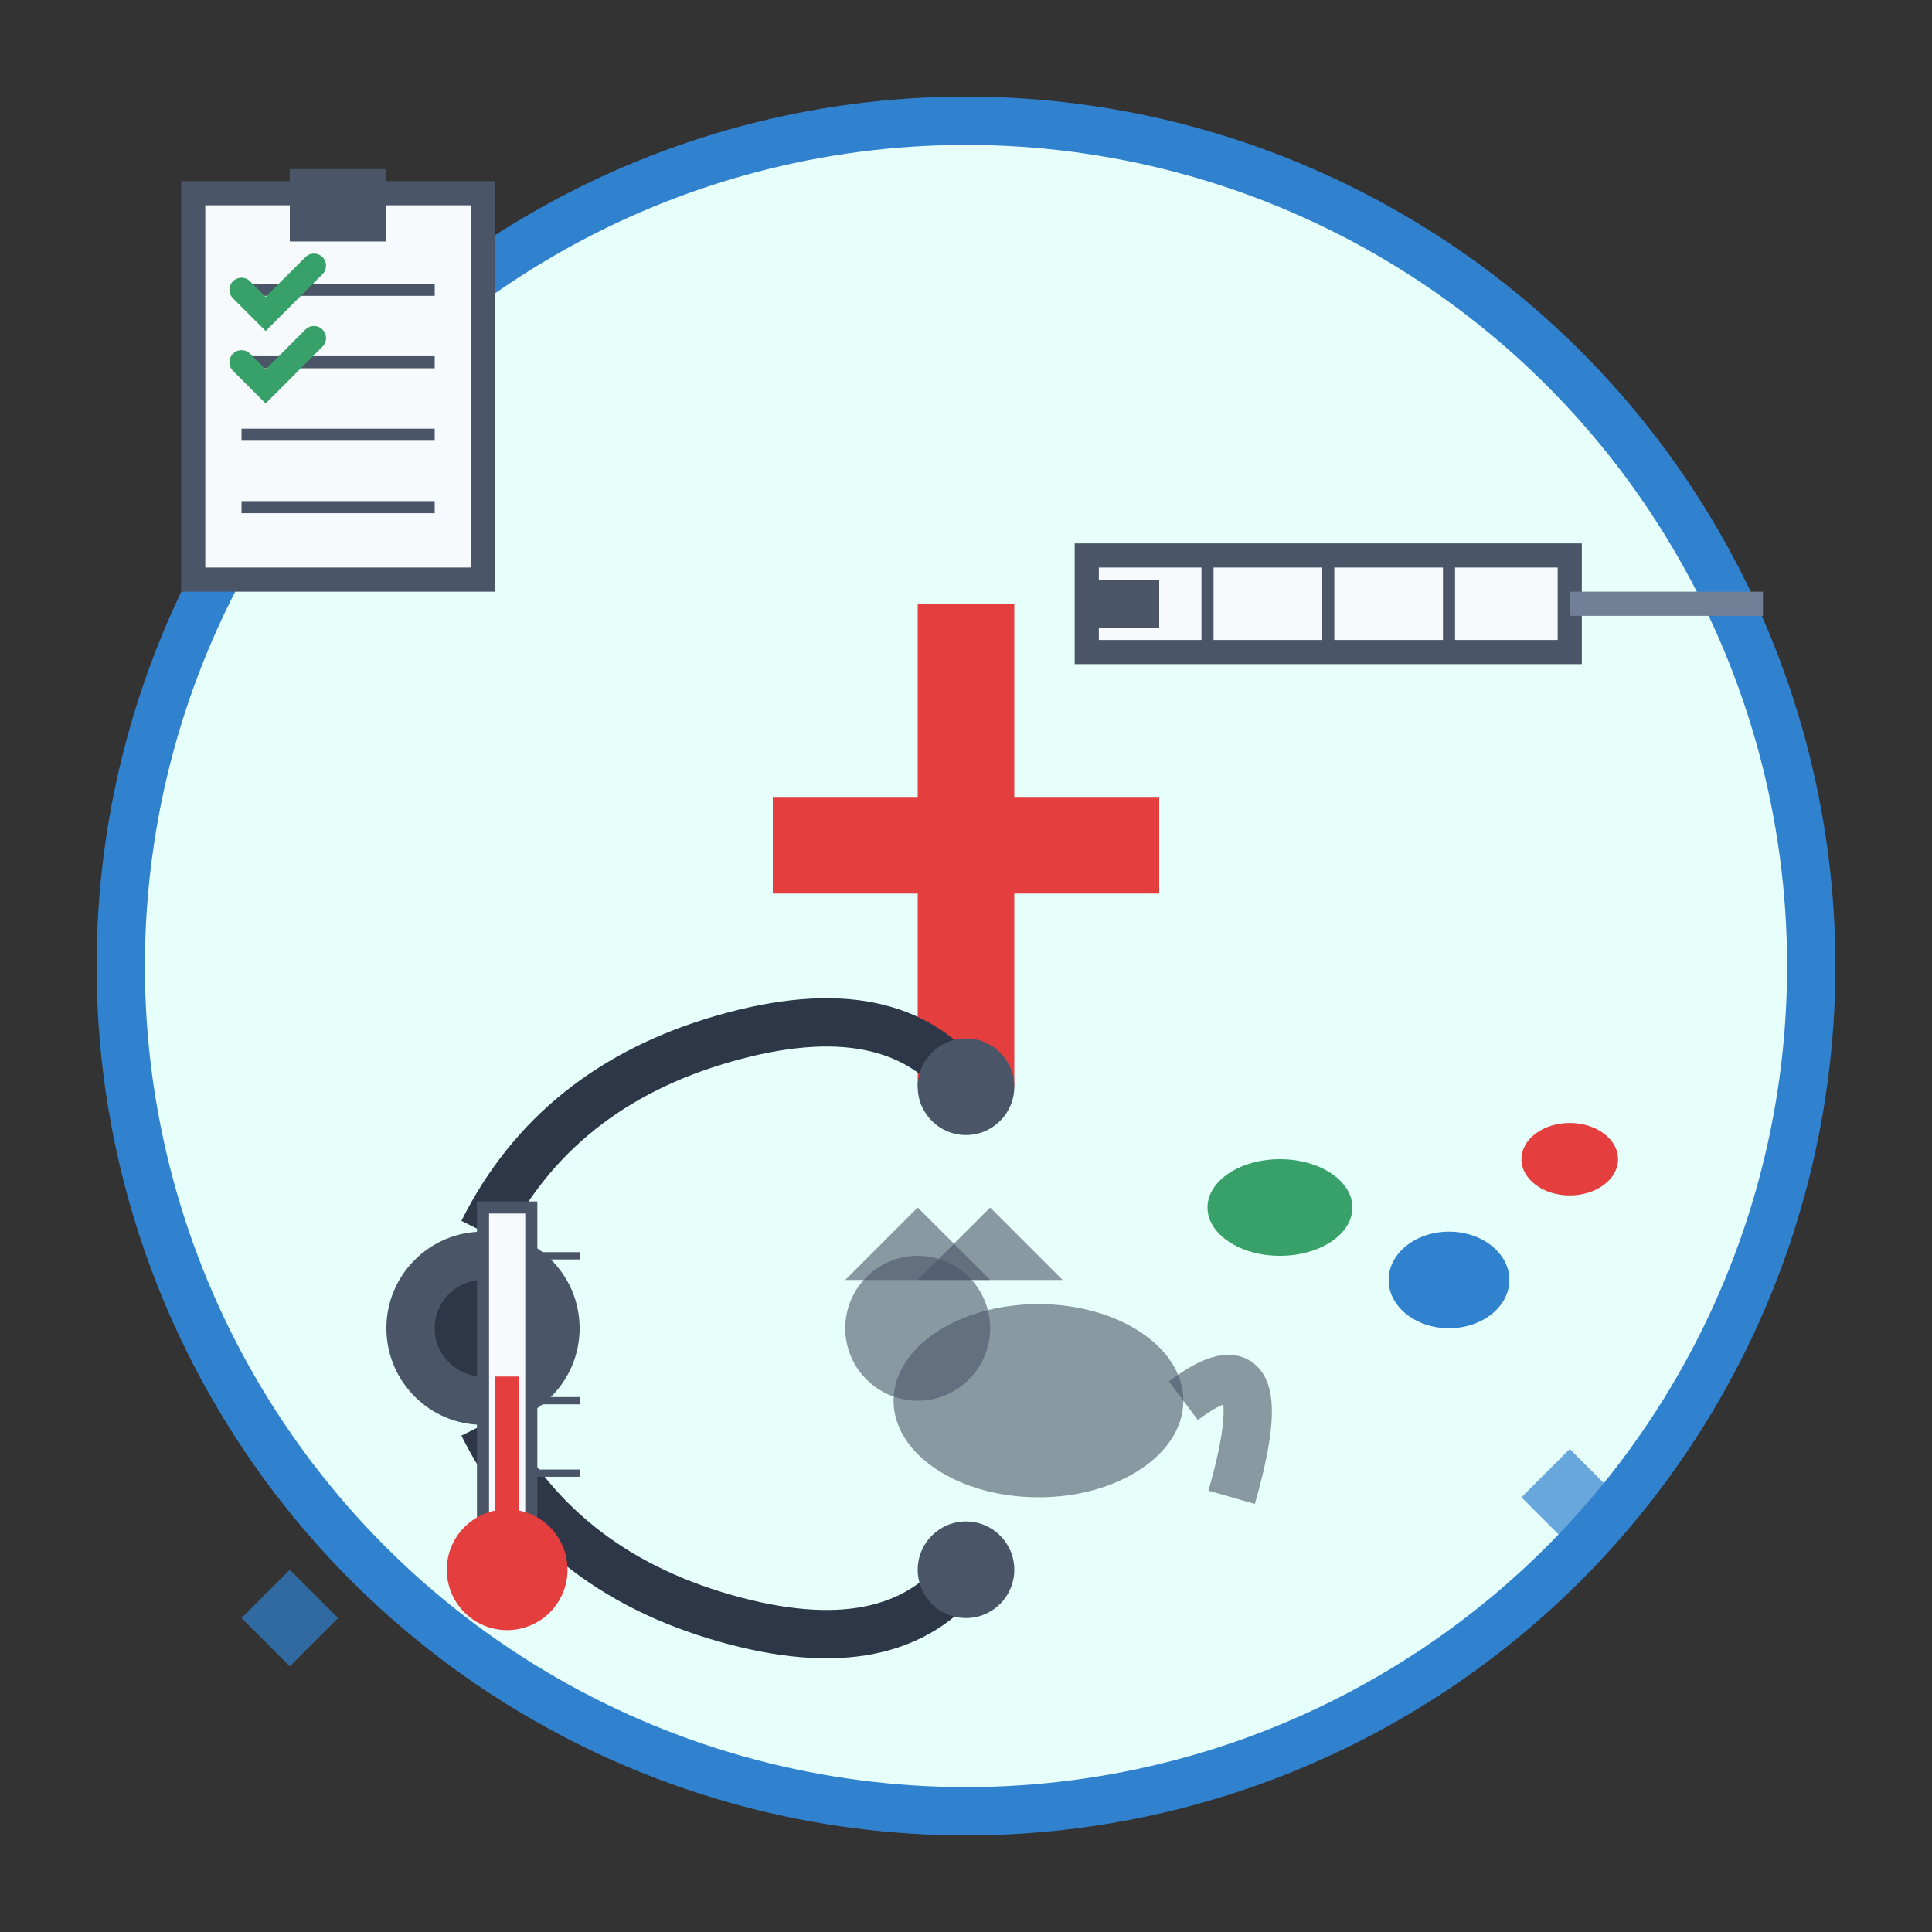 <svg width="80" height="80" viewBox="0 0 80 80" fill="none" xmlns="http://www.w3.org/2000/svg">
  <rect x="0" y="0" width="80" height="80" fill="#333333" stroke="none"/>
  <!-- Background circle -->
  <circle cx="40" cy="40" r="35" fill="#E6FFFA" stroke="#3182CE" stroke-width="2"/>
  
  <!-- Medical cross -->
  <g transform="translate(30, 25)">
    <!-- Vertical bar -->
    <rect x="8" y="0" width="4" height="20" fill="#E53E3E"/>
    <!-- Horizontal bar -->
    <rect x="2" y="8" width="16" height="4" fill="#E53E3E"/>
  </g>
  
  <!-- Stethoscope -->
  <g transform="translate(15, 35)">
    <!-- Stethoscope chest piece -->
    <circle cx="5" cy="20" r="4" fill="#4A5568"/>
    <circle cx="5" cy="20" r="2" fill="#2D3748"/>
    <!-- Stethoscope tube -->
    <path d="M5 16 Q8 10 15 8 Q22 6 25 10" fill="none" stroke="#2D3748" stroke-width="2"/>
    <path d="M5 24 Q8 30 15 32 Q22 34 25 30" fill="none" stroke="#2D3748" stroke-width="2"/>
    <!-- Earpieces -->
    <circle cx="25" cy="10" r="2" fill="#4A5568"/>
    <circle cx="25" cy="30" r="2" fill="#4A5568"/>
  </g>
  
  <!-- Syringe -->
  <g transform="translate(45, 15)">
    <!-- Syringe body -->
    <rect x="0" y="8" width="20" height="4" fill="#F7FAFC" stroke="#4A5568" stroke-width="1"/>
    <!-- Syringe plunger -->
    <rect x="0" y="9" width="3" height="2" fill="#4A5568"/>
    <!-- Syringe needle -->
    <rect x="20" y="9.5" width="8" height="1" fill="#718096"/>
    <!-- Measurement marks -->
    <line x1="5" y1="8" x2="5" y2="12" stroke="#4A5568" stroke-width="0.5"/>
    <line x1="10" y1="8" x2="10" y2="12" stroke="#4A5568" stroke-width="0.5"/>
    <line x1="15" y1="8" x2="15" y2="12" stroke="#4A5568" stroke-width="0.5"/>
  </g>
  
  <!-- Medicine pills -->
  <g transform="translate(50, 45)">
    <!-- Pill 1 -->
    <ellipse cx="3" cy="5" rx="3" ry="2" fill="#38A169"/>
    <!-- Pill 2 -->
    <ellipse cx="10" cy="8" rx="2.5" ry="2" fill="#3182CE"/>
    <!-- Pill 3 -->
    <ellipse cx="15" cy="3" rx="2" ry="1.5" fill="#E53E3E"/>
  </g>
  
  <!-- Thermometer -->
  <g transform="translate(20, 50)">
    <!-- Thermometer tube -->
    <rect x="0" y="0" width="2" height="15" fill="#F7FAFC" stroke="#4A5568" stroke-width="0.5"/>
    <!-- Thermometer bulb -->
    <circle cx="1" cy="15" r="2.5" fill="#E53E3E"/>
    <!-- Temperature markings -->
    <line x1="2" y1="2" x2="4" y2="2" stroke="#4A5568" stroke-width="0.3"/>
    <line x1="2" y1="5" x2="4" y2="5" stroke="#4A5568" stroke-width="0.3"/>
    <line x1="2" y1="8" x2="4" y2="8" stroke="#4A5568" stroke-width="0.3"/>
    <line x1="2" y1="11" x2="4" y2="11" stroke="#4A5568" stroke-width="0.3"/>
    <!-- Mercury line -->
    <rect x="0.5" y="7" width="1" height="8" fill="#E53E3E"/>
  </g>
  
  <!-- Pet silhouette being examined -->
  <g transform="translate(35, 50)">
    <!-- Cat silhouette -->
    <ellipse cx="8" cy="8" rx="6" ry="4" fill="#4A5568" opacity="0.6"/>
    <circle cx="3" cy="5" r="3" fill="#4A5568" opacity="0.6"/>
    <!-- Cat ears -->
    <polygon points="0,3 3,0 6,3" fill="#4A5568" opacity="0.6"/>
    <polygon points="3,3 6,0 9,3" fill="#4A5568" opacity="0.6"/>
    <!-- Cat tail -->
    <path d="M14 8 Q18 5 16 12" fill="none" stroke="#4A5568" stroke-width="2" opacity="0.6"/>
  </g>
  
  <!-- Medical chart/clipboard -->
  <g transform="translate(8, 8)">
    <!-- Clipboard -->
    <rect x="0" y="0" width="12" height="16" fill="#F7FAFC" stroke="#4A5568" stroke-width="1"/>
    <!-- Clip -->
    <rect x="4" y="-1" width="4" height="3" fill="#4A5568"/>
    <!-- Chart lines -->
    <line x1="2" y1="4" x2="10" y2="4" stroke="#4A5568" stroke-width="0.5"/>
    <line x1="2" y1="7" x2="10" y2="7" stroke="#4A5568" stroke-width="0.5"/>
    <line x1="2" y1="10" x2="10" y2="10" stroke="#4A5568" stroke-width="0.5"/>
    <line x1="2" y1="13" x2="10" y2="13" stroke="#4A5568" stroke-width="0.5"/>
    <!-- Checkmarks -->
    <path d="M2 4 L3 5 L5 3" fill="none" stroke="#38A169" stroke-width="1" stroke-linecap="round"/>
    <path d="M2 7 L3 8 L5 6" fill="none" stroke="#38A169" stroke-width="1" stroke-linecap="round"/>
  </g>
  
  <!-- Medical symbols -->
  <g fill="#3182CE" opacity="0.7">
    <path d="M65 60 L67 62 L65 64 L63 62 Z"/>
    <path d="M12 65 L14 67 L12 69 L10 67 Z"/>
  </g>
</svg>
